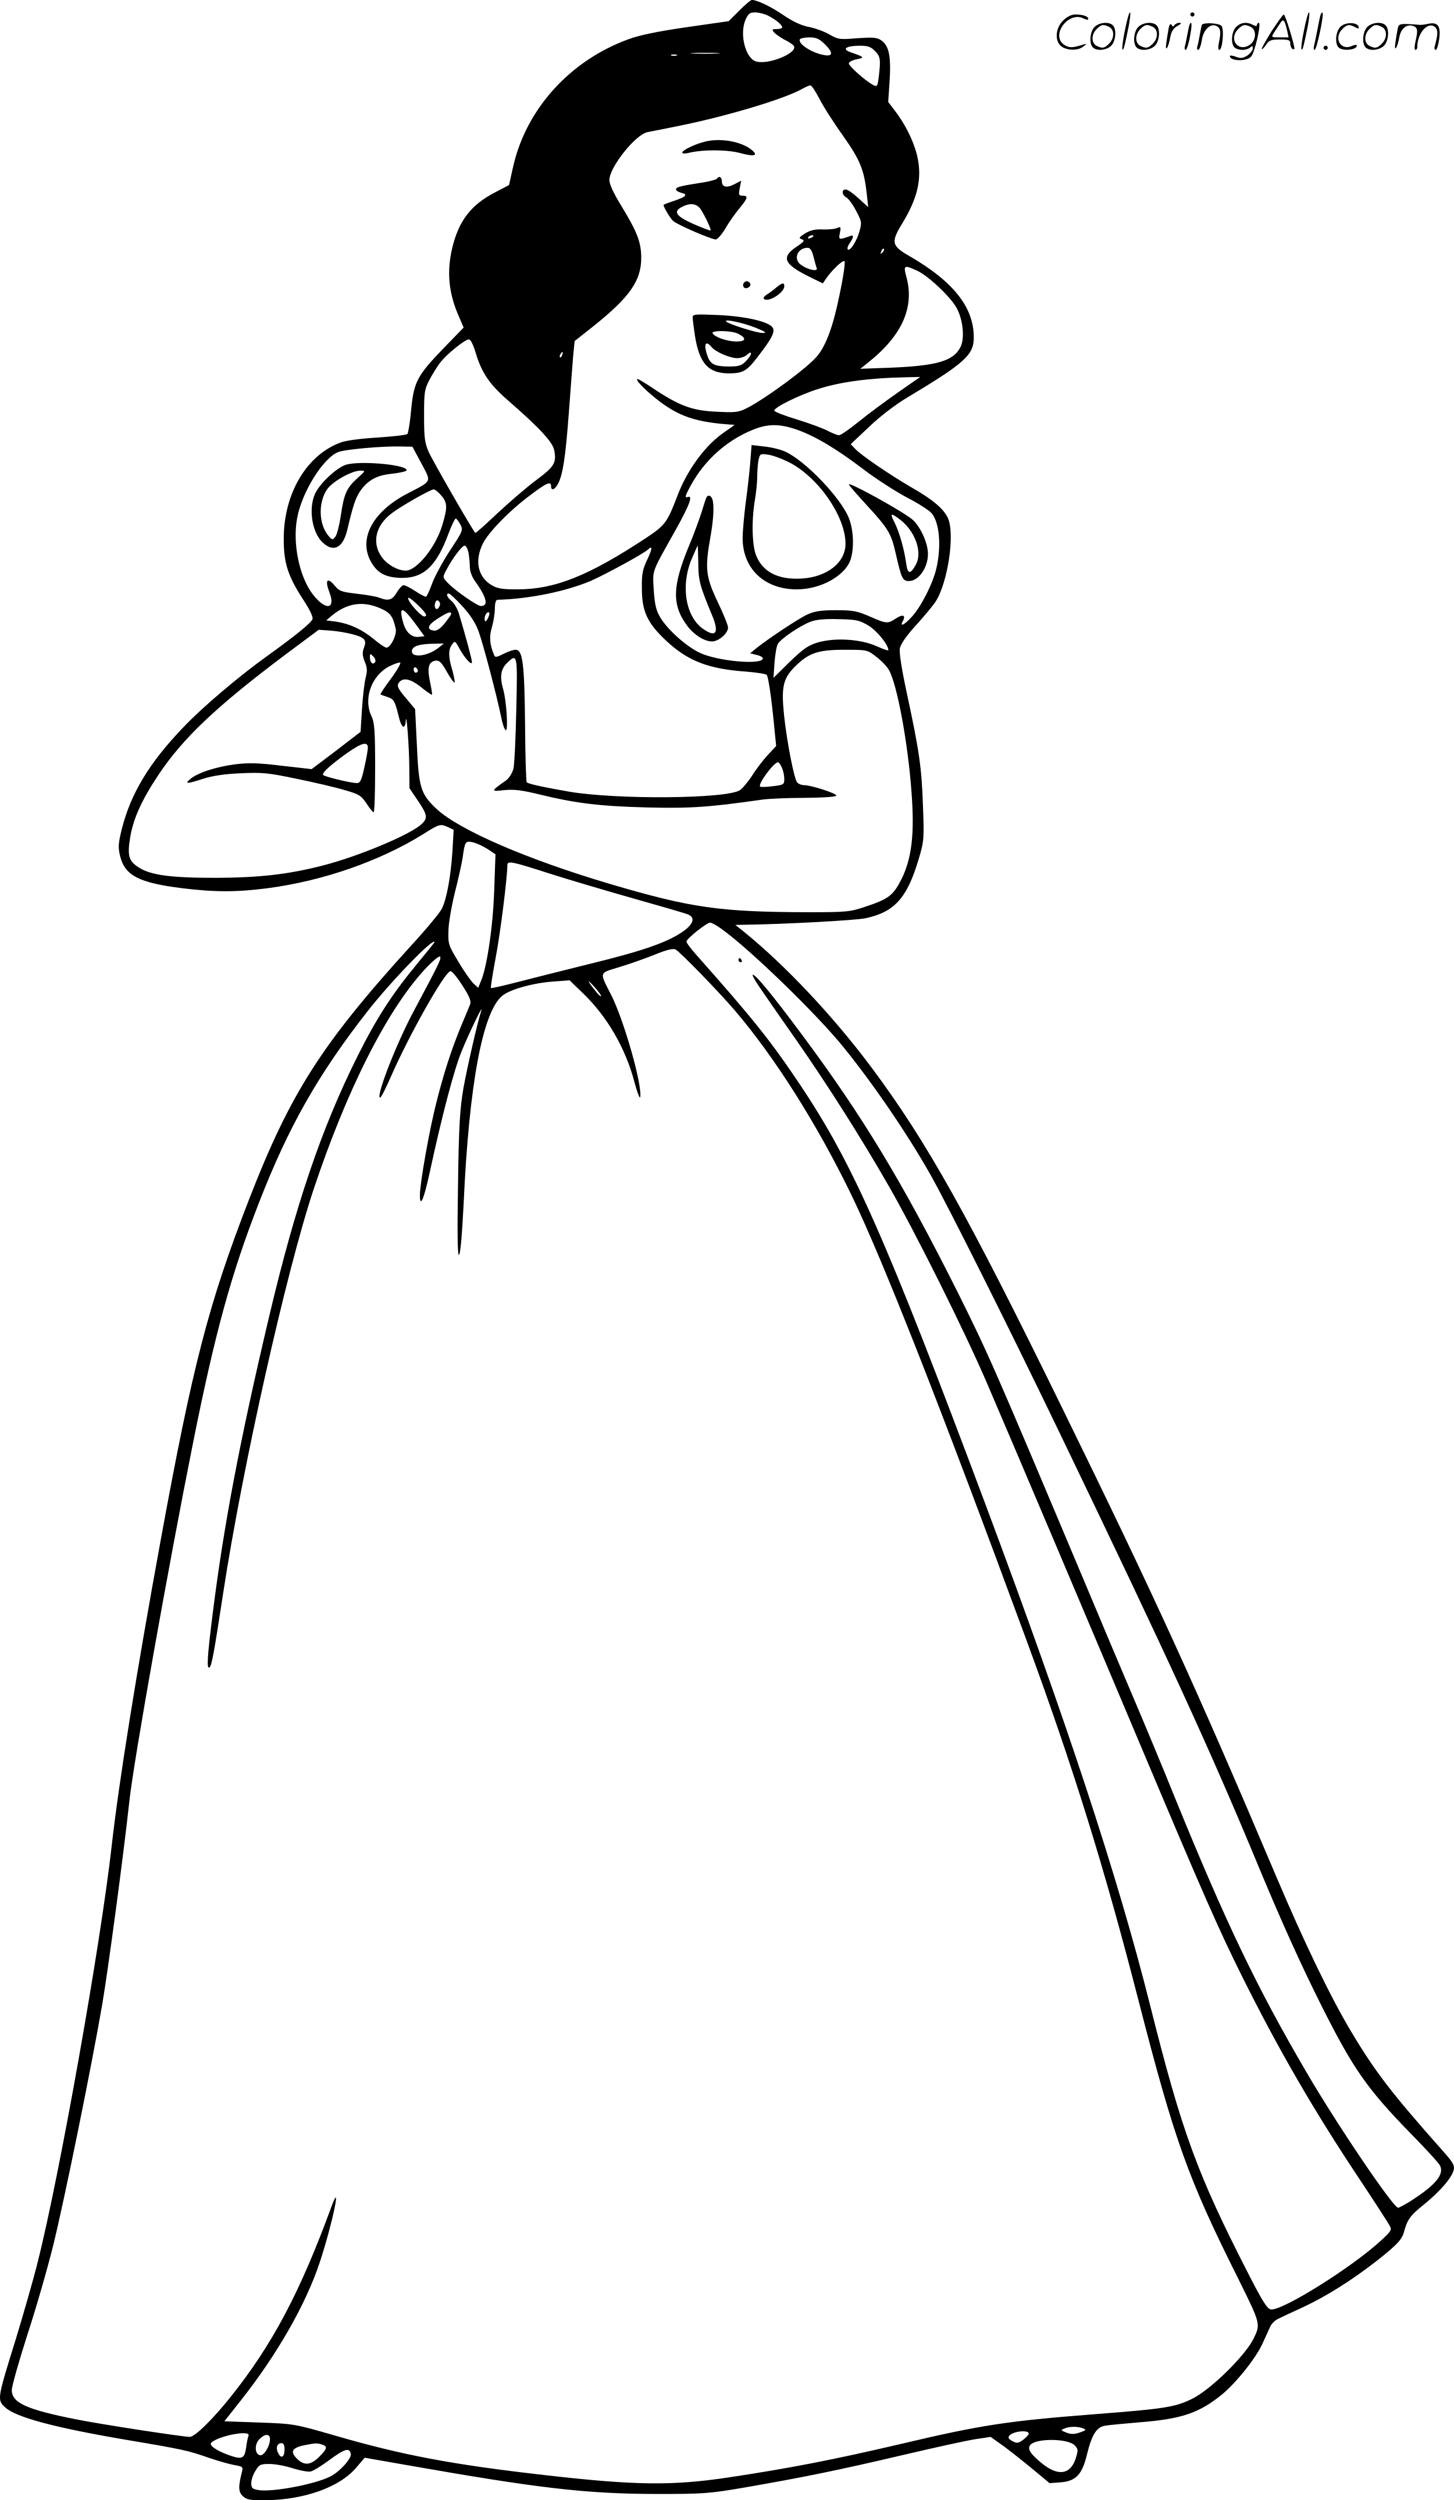 <svg version="1.0" xmlns="http://www.w3.org/2000/svg"
  viewBox="0 0 698.309 1200.353"
 preserveAspectRatio="xMidYMid meet">
<g transform="translate(-0.332,1200.956) scale(0.1,-0.1)"
fill="#000000" stroke="none">
<path d="M3554 11959 l-51 -51 -202 -29 c-138 -20 -226 -38 -280 -58 -279
-102 -488 -332 -552 -606 l-21 -94 -69 -36 c-115 -60 -173 -137 -204 -267 -27
-115 -17 -219 34 -332 l21 -49 -93 -96 c-130 -134 -146 -164 -159 -298 -5 -59
-14 -112 -18 -117 -5 -5 -69 -12 -142 -17 -74 -4 -152 -14 -176 -23 -166 -59
-277 -247 -276 -466 0 -115 21 -178 94 -290 32 -49 48 -83 44 -93 -7 -19 -84
-81 -219 -178 -130 -93 -308 -243 -402 -342 -162 -169 -251 -316 -294 -485
-18 -72 -19 -90 -9 -132 23 -94 90 -129 300 -155 157 -19 258 -19 407 0 267
35 540 130 749 260 79 50 82 50 120 33 l26 -12 -6 -106 c-8 -119 -27 -224 -50
-272 -9 -19 -75 -99 -148 -178 -432 -475 -581 -709 -781 -1225 -193 -499 -268
-788 -422 -1630 -119 -651 -201 -1163 -235 -1465 -53 -473 -250 -1583 -356
-2002 -19 -77 -66 -241 -104 -366 -91 -292 -91 -294 -52 -330 51 -48 239 -98
587 -157 268 -45 293 -51 390 -85 44 -15 100 -31 123 -35 41 -7 44 -9 37 -34
-18 -71 -17 -96 5 -116 19 -17 35 -20 114 -19 181 3 348 62 427 153 l44 51
200 -35 c635 -112 862 -138 1195 -139 232 0 255 1 435 32 266 46 445 82 759
156 149 35 304 69 344 75 l73 11 66 -47 c36 -27 99 -77 141 -112 l76 -63 55 4
c72 6 102 38 125 135 23 94 46 131 88 137 18 3 92 10 164 16 202 16 284 44
393 131 70 57 167 178 198 248 14 31 31 67 37 81 6 13 23 30 36 36 14 7 69 33
124 58 111 52 233 129 351 221 94 74 120 101 130 135 16 62 31 83 95 134 78
63 135 129 145 167 5 22 -3 37 -55 95 -244 275 -323 378 -437 569 -96 160
-221 417 -358 740 -386 911 -583 1342 -1028 2250 -457 934 -652 1282 -917
1638 -185 248 -415 492 -615 654 l-40 32 50 1 c178 2 529 21 575 31 140 30
200 97 256 286 25 84 26 96 20 253 -6 183 -18 266 -77 539 -25 117 -38 198
-34 218 4 20 31 60 77 110 39 43 81 94 94 113 60 93 95 329 59 404 -21 44 -73
88 -175 146 -98 57 -240 153 -268 183 l-23 24 89 84 c51 49 127 107 181 139
280 168 321 205 321 290 0 144 -97 267 -307 389 -88 50 -92 67 -37 157 78 128
98 224 70 334 -18 69 -59 150 -108 212 l-29 38 7 103 c7 118 -3 168 -42 194
-20 13 -40 14 -114 9 -84 -7 -91 -6 -133 18 -24 14 -68 30 -98 36 -37 7 -76
25 -122 56 -61 42 -124 72 -152 74 -6 0 -33 -23 -61 -51z m139 -25 c37 -19 67
-44 67 -56 0 -4 -12 -8 -26 -8 -23 0 -25 -2 -13 -16 7 -8 30 -24 50 -35 21
-10 41 -24 45 -30 20 -33 -119 -91 -180 -75 -51 13 -82 128 -53 199 14 31 21
37 47 37 17 0 45 -7 63 -16z m274 -139 c40 -40 36 -59 -10 -49 -60 12 -123 55
-112 75 4 5 24 9 47 9 32 0 47 -7 75 -35z m238 -30 c26 -26 29 -39 19 -122 -6
-49 -8 -52 -28 -41 -36 19 -116 90 -116 103 0 7 17 16 38 20 40 8 38 10 -33
35 -40 15 -16 30 48 30 38 0 53 -5 72 -25z m-757 -12 c-32 -2 -84 -2 -115 0
-32 2 -6 3 57 3 63 0 89 -1 58 -3z m-195 -10 c-7 -2 -19 -2 -25 0 -7 3 -2 5
12 5 14 0 19 -2 13 -5z m686 -208 c18 -36 69 -116 113 -177 83 -118 101 -163
114 -278 l7 -65 -47 43 c-25 23 -52 42 -61 42 -21 0 -19 -27 4 -39 10 -6 31
-34 46 -64 27 -50 28 -57 16 -98 -13 -48 -46 -98 -56 -87 -4 4 0 17 9 30 19
27 21 42 4 35 -56 -20 -58 -20 -51 14 6 29 4 32 -13 24 -10 -5 -41 -8 -69 -7
-36 2 -60 -4 -85 -19 -30 -19 -32 -23 -16 -28 15 -6 12 -11 -22 -34 -78 -51
-66 -84 52 -143 l71 -35 15 22 c28 41 79 90 89 85 5 -3 -5 -74 -24 -163 -30
-149 -64 -241 -107 -293 -45 -55 -246 -203 -338 -250 -40 -20 -54 -22 -147
-17 -115 5 -177 28 -303 112 -37 25 -71 45 -74 45 -15 0 25 -43 85 -92 111
-89 195 -117 379 -128 3 0 -18 -15 -46 -34 -93 -63 -180 -181 -229 -311 -47
-123 -58 -138 -147 -197 -279 -184 -440 -248 -621 -248 -74 0 -96 4 -124 21
-65 40 -81 116 -41 198 27 55 128 159 229 234 78 59 99 68 99 42 0 -24 18 -17
34 13 23 46 35 125 51 336 8 112 18 236 21 276 l7 72 91 72 c175 140 230 219
229 331 -1 73 -20 122 -95 245 -38 62 -58 105 -58 125 0 61 123 216 182 230
13 2 80 16 151 30 233 47 513 131 597 180 14 8 30 14 35 15 6 0 25 -29 44 -65z
m-29 -659 c0 -2 -7 -7 -16 -10 -8 -3 -12 -2 -9 4 6 10 25 14 25 6z m0 -98 c6
-24 13 -49 16 -57 5 -16 -39 -8 -73 15 -42 27 -22 83 29 84 12 0 21 -13 28
-42z m331 19 c-10 -9 -11 -8 -5 6 3 10 9 15 12 12 3 -3 0 -11 -7 -18z m167
-87 c52 -24 155 -120 188 -176 32 -55 42 -149 20 -191 -34 -67 -113 -90 -341
-99 l-140 -5 35 28 c164 129 226 265 187 411 -16 59 -13 61 51 32z m-2119
-398 c28 -92 65 -147 152 -223 153 -133 217 -202 224 -241 12 -61 0 -79 -87
-144 -46 -34 -129 -106 -186 -159 -57 -54 -104 -96 -106 -94 -15 16 -204 345
-223 387 -20 46 -23 68 -23 176 0 113 2 127 26 172 14 27 37 64 51 82 30 40
119 112 138 112 9 0 22 -27 34 -68z m414 -7 c-3 -9 -8 -14 -10 -11 -3 3 -2 9
2 15 9 16 15 13 8 -4z m1611 -181 c-60 -42 -145 -105 -188 -140 -43 -35 -85
-64 -93 -64 -8 0 -33 10 -56 22 -23 12 -89 36 -147 54 -57 17 -106 36 -108 42
-4 14 122 77 214 105 103 33 246 52 408 55 l79 2 -109 -76z m-481 -178 c88
-32 186 -90 319 -191 59 -45 153 -105 207 -134 55 -28 109 -63 120 -77 37 -47
46 -159 21 -265 -17 -72 -72 -180 -116 -229 -38 -42 -62 -53 -44 -21 15 28 -2
33 -36 10 -38 -25 -44 -24 -124 11 -60 26 -80 30 -162 30 -70 0 -103 -5 -136
-20 -42 -19 -188 -116 -247 -163 l-29 -24 32 -8 c18 -4 31 -12 29 -18 -10 -31
-221 -11 -304 29 -65 31 -155 112 -189 170 -20 34 -26 61 -31 131 -5 99 -14
76 105 288 69 124 85 169 57 158 -14 -5 -11 7 16 56 66 121 171 215 295 266
74 31 131 31 217 1z m-1806 -161 c49 -93 54 -82 -69 -146 -174 -91 -240 -229
-164 -341 30 -45 70 -62 141 -63 104 0 165 58 222 212 15 40 31 73 35 73 4 0
14 -13 22 -28 14 -27 13 -31 -50 -126 -35 -54 -73 -124 -85 -157 -12 -33 -25
-61 -29 -64 -3 -2 -26 9 -51 26 -24 16 -50 29 -57 29 -7 0 -22 -16 -33 -35
-22 -37 -40 -42 -84 -25 -15 6 -63 14 -108 19 -75 9 -84 12 -108 41 -35 41
-46 24 -23 -36 31 -82 -21 -86 -81 -7 -64 84 -97 242 -75 363 22 125 124 289
197 319 32 13 209 29 298 27 l59 -1 43 -80z m97 -156 c28 -33 29 -56 4 -139
-31 -106 -123 -220 -176 -220 -39 0 -92 30 -118 69 -45 67 -26 148 49 205 45
35 188 116 203 116 7 0 24 -14 38 -31z m130 -276 c3 -21 6 -52 6 -69 0 -17 11
-46 25 -65 56 -78 66 -119 28 -119 -18 0 -128 77 -161 113 -23 24 -23 26 -6
58 27 54 76 119 89 119 7 0 15 -17 19 -37z m858 -30 c-23 -48 -27 -71 -26
-138 0 -110 26 -166 114 -249 106 -100 204 -138 388 -151 50 -4 95 -11 98 -16
8 -13 22 -108 34 -232 l11 -109 -41 -44 c-22 -24 -56 -68 -75 -99 -20 -30 -46
-61 -58 -69 -63 -42 -592 -46 -822 -7 -135 24 -194 37 -202 45 -3 3 -7 128 -8
278 -3 294 -11 358 -46 358 -11 0 -37 -9 -58 -20 -37 -18 -40 -18 -46 -2 -20
48 -23 86 -9 131 7 25 14 65 14 89 0 27 5 42 13 42 152 4 327 40 446 90 67 29
255 131 276 151 23 22 22 5 -3 -48z m-889 -223 c36 -39 63 -79 77 -117 23 -60
90 -317 110 -415 6 -32 16 -61 22 -64 13 -8 4 141 -12 196 -17 59 -12 95 16
124 53 52 53 48 47 -221 -3 -137 -9 -265 -14 -285 -6 -21 -21 -45 -35 -55 -75
-53 -75 -54 -9 -47 47 5 84 0 167 -20 175 -43 291 -57 518 -63 210 -5 297 1
550 37 30 5 124 9 208 9 90 1 152 5 152 11 0 11 -121 50 -155 50 -12 0 -27 6
-33 13 -15 18 -49 192 -63 322 -14 135 -5 176 50 232 68 68 112 83 239 83 109
0 111 0 153 -33 24 -18 51 -46 61 -63 39 -67 91 -344 109 -586 15 -199 2 -315
-46 -415 -41 -82 -62 -99 -177 -137 -72 -24 -88 -26 -270 -26 -427 1 -563 20
-956 136 -395 117 -720 257 -831 359 -78 73 -87 103 -96 317 l-8 163 -45 54
c-36 42 -43 57 -35 70 19 30 55 24 108 -18 27 -22 51 -38 53 -37 2 2 -3 32
-10 65 -14 68 -6 94 29 99 16 2 28 -10 52 -53 18 -32 35 -55 37 -52 3 3 -2 29
-10 58 -20 65 -20 99 -2 124 14 19 15 18 33 -14 26 -49 62 -89 63 -71 0 13
-26 111 -63 235 -7 22 -22 48 -34 58 -23 19 -30 37 -14 37 5 0 34 -27 64 -60z
m-211 3 c38 -37 47 -53 28 -53 -11 0 -57 47 -71 73 -16 28 2 20 43 -20z m100
-8 c-12 -22 -27 -2 -18 22 5 12 10 13 17 6 7 -7 8 -17 1 -28z m-282 -6 c48
-21 60 -37 74 -99 6 -28 -25 -90 -45 -90 -6 0 -33 18 -59 40 -57 47 -117 75
-183 85 l-47 6 27 23 c73 60 148 72 233 35z m166 -71 l46 -63 -27 -3 c-34 -4
-62 21 -75 67 -23 82 -5 81 56 -1z m174 44 c0 -4 -14 -24 -31 -45 -21 -26 -38
-37 -52 -35 -37 5 -30 27 19 58 49 31 64 36 64 22z m178 -18 c-7 -15 -14 -21
-16 -15 -5 16 5 41 17 41 7 0 6 -10 -1 -26z m1828 -39 c41 -26 93 -90 94 -117
0 -4 -25 5 -56 19 -76 34 -196 42 -280 19 -50 -15 -70 -29 -138 -94 l-78 -77
5 72 c3 40 10 81 16 91 13 24 107 88 158 107 25 10 70 14 134 12 87 -2 100 -5
145 -32z m-2478 -41 c59 -16 68 -28 52 -68 -7 -20 -6 -36 5 -63 12 -28 13 -44
5 -75 -6 -21 -14 -89 -18 -150 l-7 -112 -117 -90 -118 -89 -142 16 c-114 14
-160 15 -226 7 -91 -12 -178 -40 -214 -70 -30 -25 -18 -25 62 1 44 14 103 23
180 26 102 5 132 2 266 -26 83 -17 187 -41 230 -54 71 -20 81 -26 107 -64 15
-24 31 -43 35 -43 4 0 7 96 7 213 0 180 -3 218 -18 249 -39 84 0 193 85 238
26 13 50 21 54 18 3 -4 -17 -39 -46 -78 -29 -39 -51 -72 -49 -74 2 -2 18 -8
34 -13 30 -10 35 -18 55 -100 12 -49 29 -57 32 -15 3 51 16 -113 17 -218 l1
-105 40 -59 c46 -68 49 -84 18 -113 -54 -51 -306 -156 -475 -199 -168 -43
-304 -58 -513 -59 -219 0 -315 13 -372 51 -47 30 -54 57 -39 146 15 88 55 177
135 297 117 176 280 330 609 577 l161 120 56 -4 c30 -2 79 -10 108 -18z m412
-64 c-54 -43 -135 -51 -128 -13 4 21 36 31 103 32 l50 1 -25 -20z m-305 -69
c-10 -16 -25 -3 -25 22 0 20 1 20 16 5 9 -9 13 -21 9 -27z m205 -42 c0 -5 -4
-9 -10 -9 -5 0 -10 7 -10 16 0 8 5 12 10 9 6 -3 10 -10 10 -16z m-240 -369 c0
-11 -7 -53 -17 -95 -13 -61 -20 -75 -35 -75 -30 0 -157 31 -163 39 -6 11 37
49 115 105 71 50 100 57 100 26z m1988 -95 c7 -14 12 -39 12 -55 0 -27 -3 -29
-55 -35 -31 -4 -58 -5 -61 -2 -12 12 66 117 86 117 4 0 12 -11 18 -25z m-1414
-391 l39 -26 -6 -167 c-5 -171 -34 -369 -62 -437 l-15 -37 -23 21 c-12 12 -45
58 -72 104 -47 78 -50 85 -48 147 0 37 15 120 31 186 17 66 33 140 37 165 11
80 13 83 48 76 18 -4 49 -18 71 -32z m285 -114 c86 -28 269 -82 406 -121 138
-39 260 -74 273 -80 37 -15 25 -49 -31 -86 -75 -50 -195 -91 -437 -150 -124
-31 -281 -70 -350 -88 -69 -18 -127 -31 -129 -29 -2 2 8 66 22 141 22 112 57
390 57 449 0 22 21 18 189 -36z m842 -272 c135 -97 458 -410 585 -568 144
-178 305 -414 417 -612 84 -149 384 -748 634 -1268 504 -1047 711 -1497 938
-2045 110 -265 207 -480 304 -673 153 -305 220 -401 431 -617 70 -71 133 -140
139 -152 22 -43 -22 -95 -143 -172 -28 -17 -53 -31 -58 -31 -23 0 -293 398
-442 654 -237 405 -384 712 -626 1305 -59 147 -153 372 -208 501 -55 129 -159
375 -230 545 -441 1047 -459 1088 -608 1388 -268 534 -457 847 -752 1243 -139
187 -219 284 -233 284 -6 0 14 -35 44 -77 29 -43 105 -152 169 -243 152 -219
307 -463 440 -695 128 -223 364 -696 471 -945 123 -286 510 -1199 740 -1745
297 -704 373 -879 491 -1115 172 -344 338 -631 557 -960 75 -113 141 -215 147
-227 11 -19 6 -26 -44 -72 -142 -130 -474 -337 -527 -329 -17 2 -40 38 -104
163 -251 489 -322 683 -478 1305 -154 612 -398 1352 -788 2395 -480 1282 -636
1635 -890 2015 -142 212 -224 315 -501 627 -25 28 -46 56 -46 62 0 13 97 91
114 91 7 0 33 -14 57 -32z m-1381 -62 c0 -2 -39 -50 -86 -107 -118 -143 -192
-257 -283 -439 -174 -348 -299 -717 -426 -1255 -141 -597 -216 -994 -269
-1413 -27 -214 -31 -277 -17 -268 11 7 22 68 66 356 92 603 303 1544 434 1938
159 477 352 860 534 1057 36 39 69 66 73 62 9 -8 -1 -28 -123 -257 -85 -157
-187 -420 -164 -420 5 0 29 48 55 108 87 197 252 490 282 499 7 2 32 -28 57
-67 36 -56 44 -76 38 -93 -5 -12 -25 -61 -45 -108 -46 -113 -80 -217 -117
-363 -34 -133 -79 -388 -79 -444 0 -64 19 -21 46 104 60 277 117 494 153 583
35 87 111 244 95 196 -18 -57 -66 -265 -85 -370 -17 -101 -22 -176 -26 -465
-4 -243 -2 -342 5 -335 7 6 15 107 22 245 26 576 92 925 187 1000 38 30 147
60 240 67 l82 6 61 -59 c117 -111 208 -266 251 -432 13 -48 25 -79 27 -70 11
56 -77 367 -139 490 -58 114 -60 104 37 134 47 14 124 41 171 60 59 24 89 31
101 25 21 -11 208 -203 283 -291 193 -225 400 -553 565 -895 151 -314 426
-1013 839 -2135 223 -606 373 -1089 536 -1724 174 -676 237 -853 479 -1336
108 -218 108 -218 74 -288 -40 -82 -207 -246 -295 -289 -81 -40 -132 -48 -455
-73 -435 -34 -551 -51 -949 -145 -325 -76 -533 -116 -825 -160 -267 -40 -448
-38 -875 11 -450 51 -688 96 -1015 191 -194 56 -196 56 -362 62 l-167 6 75 95
c177 223 316 466 383 668 60 182 108 408 56 267 -150 -410 -284 -663 -484
-913 -86 -108 -172 -192 -196 -192 -33 0 -438 62 -550 85 -236 47 -305 79
-305 140 0 18 34 138 75 266 42 128 98 323 125 433 55 225 181 844 235 1156
28 167 100 700 130 975 21 194 190 1140 305 1715 105 526 183 811 315 1150
143 369 286 621 524 925 110 141 321 359 321 331z m800 -258 c0 -5 -10 3 -23
19 -42 52 -49 68 -13 29 20 -22 36 -43 36 -48z m2315 -6877 c17 -7 15 -9 -16
-20 -27 -9 -43 -9 -65 0 -27 10 -27 12 -9 19 25 11 64 11 90 1z m-261 -26 c0
-5 -13 -18 -27 -29 -23 -17 -30 -18 -52 -6 -18 10 -22 16 -14 26 18 22 95 29
93 9z m-3747 -9 c-3 -7 -9 -34 -12 -60 -8 -52 -20 -56 -87 -32 -57 21 -92 46
-80 58 33 33 190 63 179 34z m103 -16 c0 -34 -29 -82 -48 -78 -26 5 -27 53 -3
77 27 27 51 27 51 1z m3864 -30 c17 -17 18 -23 7 -59 -24 -81 -83 -92 -160
-31 -56 45 -74 70 -61 89 21 35 180 35 214 1z m-3794 -19 c0 -38 -16 -48 -30
-20 -14 25 -6 49 15 49 10 0 15 -10 15 -29z m178 23 c30 -9 28 -20 -12 -60
-39 -39 -70 -43 -103 -12 -39 37 -29 56 37 69 49 9 52 10 78 3z m140 -46 c4
-22 -53 -85 -98 -108 -74 -38 -283 -77 -347 -65 -28 5 -33 10 -33 33 0 15 9
42 20 59 18 30 24 33 67 33 27 0 77 -9 113 -21 36 -11 74 -18 86 -15 12 3 48
25 81 49 82 61 105 68 111 35z M3391 11330 c-47 -11 -111 -41 -111 -53 0 -5
12 -6 28 -2 68 17 185 17 249 0 70 -19 91 -13 55 16 -49 39 -146 57 -221 39z
M3446 11151 c-3 -4 -40 -14 -83 -20 -96 -15 -113 -20 -113 -31 0 -6 11 -12 25
-16 34 -8 24 -19 -35 -39 -28 -9 -50 -18 -50 -19 0 -11 33 -66 47 -78 21 -18
182 -88 204 -88 8 0 29 24 47 54 17 30 48 73 67 96 40 48 43 60 15 60 -19 0
-20 4 -14 36 l7 36 -33 -17 c-37 -19 -60 -14 -60 15 0 20 -14 27 -24 11z m-83
-139 c16 -18 58 -104 53 -109 -1 -2 -38 12 -82 31 -85 38 -100 60 -54 83 35
18 64 16 83 -5z M3574 10649 c-3 -6 -2 -15 2 -19 12 -12 38 5 30 19 -9 14 -23
14 -32 0z M3729 10627 c-14 -12 -35 -27 -45 -33 -10 -7 -16 -15 -12 -19 19
-20 98 29 98 60 0 20 -10 18 -41 -8z M3330 10486 c0 -10 5 -50 11 -89 21 -132
64 -180 164 -180 66 0 86 12 137 79 69 89 85 121 72 141 -18 28 -128 54 -261
60 -112 5 -123 4 -123 -11z m300 -49 c50 -20 58 -26 37 -26 -26 -1 -164 42
-176 55 -13 14 78 -5 139 -29z m-81 -30 c41 -21 37 -37 -8 -37 -44 0 -104 20
-115 39 -10 16 92 14 123 -2z m-128 -64 c19 -23 88 -53 123 -53 16 0 38 7 48
17 28 25 22 -4 -7 -32 -20 -21 -34 -25 -80 -25 -69 0 -90 10 -104 51 -20 56
-9 78 20 42z M3606 9784 c-4 -49 -14 -136 -22 -193 -7 -58 -14 -132 -14 -165
0 -147 105 -246 260 -246 118 0 237 68 260 148 16 57 12 137 -9 192 -37 97
-211 279 -308 322 -22 10 -68 21 -101 24 l-59 7 -7 -89z m177 11 c143 -67 281
-261 281 -396 0 -90 -87 -159 -209 -167 -113 -7 -187 30 -220 110 -20 50 -23
167 -6 268 6 36 11 86 11 111 0 26 3 61 6 79 7 31 9 32 44 27 20 -2 62 -17 93
-32z M4080 9684 c0 -4 40 -50 89 -103 101 -110 115 -134 136 -228 28 -122 33
-133 64 -133 46 0 91 64 91 130 0 54 -39 137 -78 168 -58 45 -302 179 -302
166z m246 -169 c72 -55 108 -155 77 -214 -27 -51 -41 -50 -48 6 -9 66 -33 150
-56 195 -23 45 -18 47 27 13z M3397 9623 c-3 -5 -14 -38 -25 -75 -12 -36 -37
-106 -58 -155 -83 -199 -85 -289 -8 -391 33 -42 81 -72 117 -72 32 0 77 39 77
67 0 10 -22 65 -50 123 -57 120 -62 159 -35 310 16 89 19 158 9 184 -6 17 -20
21 -27 9z m-40 -315 c0 -84 7 -110 66 -252 36 -85 19 -110 -44 -65 -83 59
-107 205 -55 332 16 37 29 67 30 67 1 0 2 -37 3 -82z M1667 9779 c-46 -13
-132 -94 -152 -143 -30 -71 -13 -180 35 -228 53 -53 100 -31 121 57 28 119 40
153 61 185 36 53 80 78 153 85 36 4 67 11 70 15 16 27 -215 49 -288 29z m52
-66 c-51 -46 -64 -75 -79 -180 -7 -45 -18 -90 -26 -100 -13 -17 -15 -17 -34 5
-46 55 -49 159 -6 222 26 38 117 89 159 90 27 0 27 0 -14 -37z M3550 7400 c0
-5 5 -10 11 -10 5 0 7 5 4 10 -3 6 -8 10 -11 10 -2 0 -4 -4 -4 -10z M5406
11864 c-10 -47 -15 -88 -12 -91 5 -6 9 7 30 110 7 37 10 67 6 67 -4 0 -15 -39
-24 -86z M5720 11940 c0 -5 5 -10 10 -10 6 0 10 5 10 10 0 6 -4 10 -10 10 -5
0 -10 -4 -10 -10z M6266 11864 c-10 -47 -15 -88 -12 -91 5 -6 9 7 30 110 7 37
10 67 6 67 -4 0 -15 -39 -24 -86z M6346 11939 c-3 -8 -10 -41 -16 -74 -6 -33
-14 -68 -16 -77 -3 -10 -1 -18 3 -18 10 0 46 171 38 178 -2 3 -7 -1 -9 -9z
M5109 11911 c-38 -38 -41 -101 -7 -125 29 -20 79 -20 104 0 18 14 18 15 1 10
-53 -17 -69 -17 -92 -2 -69 45 21 166 94 126 12 -6 21 -7 21 -1 0 12 -25 21
-62 21 -19 0 -39 -10 -59 -29z M6110 11859 c-28 -45 -49 -83 -47 -85 2 -3 12
7 21 21 14 21 24 25 66 25 43 0 50 -3 50 -19 0 -11 5 -23 10 -26 6 -3 10 -3
10 1 0 20 -44 164 -51 164 -4 0 -30 -37 -59 -81z m75 4 l7 -33 -42 0 c-42 0
-42 0 -28 23 8 12 21 32 29 44 15 25 22 18 34 -34z M5260 11880 c-22 -22 -27
-79 -8 -98 19 -19 66 -14 88 8 22 22 27 79 8 98 -19 19 -66 14 -88 -8z m71 0
c25 -14 25 -54 -1 -80 -23 -23 -33 -24 -61 -10 -25 14 -25 54 1 80 23 23 33
24 61 10z M5470 11880 c-22 -22 -27 -79 -8 -98 19 -19 66 -14 88 8 22 22 27
79 8 98 -19 19 -66 14 -88 -8z m71 0 c25 -14 25 -54 -1 -80 -23 -23 -33 -24
-61 -10 -25 14 -25 54 1 80 23 23 33 24 61 10z M5616 11874 c-3 -16 -8 -47
-11 -69 -8 -51 10 -26 19 27 5 27 15 42 34 53 18 10 22 14 10 15 -9 0 -20 -5
-24 -11 -5 -8 -9 -8 -14 1 -5 8 -10 3 -14 -16z M5717 11893 c-2 -4 -7 -26 -11
-48 -4 -22 -9 -48 -12 -57 -3 -10 -1 -18 4 -18 4 0 14 28 20 62 11 58 10 81
-1 61z M5775 11890 c-1 -3 -5 -23 -9 -45 -4 -22 -9 -48 -12 -57 -3 -10 -1 -18
4 -18 5 0 13 20 17 45 7 53 44 87 74 68 17 -11 19 -28 8 -80 -4 -18 -3 -33 2
-33 16 0 24 99 11 115 -12 14 -87 18 -95 5z M5940 11880 c-22 -22 -27 -79 -8
-98 7 -7 24 -12 38 -12 14 0 31 5 38 12 9 9 12 8 12 -5 0 -9 -12 -24 -26 -34
-21 -13 -32 -15 -55 -6 -16 6 -29 8 -29 3 0 -24 81 -27 102 -2 18 19 50 162
37 162 -5 0 -9 -5 -9 -10 0 -7 -6 -7 -19 0 -30 16 -59 12 -81 -10z m71 0 c29
-16 25 -65 -6 -86 -56 -37 -103 28 -55 76 23 23 33 24 61 10z M6441 11881
c-23 -23 -28 -80 -9 -99 19 -19 88 -13 88 9 0 5 -11 4 -24 -2 -54 -25 -89 38
-46 81 23 23 33 24 62 9 16 -9 19 -8 16 3 -8 22 -64 22 -87 -1z M6570 11880
c-22 -22 -27 -79 -8 -98 19 -19 66 -14 88 8 22 22 27 79 8 98 -19 19 -66 14
-88 -8z m71 0 c25 -14 25 -54 -1 -80 -23 -23 -33 -24 -61 -10 -25 14 -25 54 1
80 23 23 33 24 61 10z M6716 11871 c-3 -14 -8 -44 -11 -66 -8 -51 10 -26 19
27 8 41 35 63 66 53 22 -7 24 -21 11 -77 -5 -22 -5 -38 0 -38 5 0 9 6 9 13 0
68 51 125 85 97 15 -13 15 -35 -1 -92 -3 -10 -1 -18 4 -18 6 0 13 23 17 50 9
63 -5 84 -49 76 -17 -4 -35 -6 -41 -6 -101 8 -104 7 -109 -19z M6360 11780 c0
-5 5 -10 10 -10 6 0 10 5 10 10 0 6 -4 10 -10 10 -5 0 -10 -4 -10 -10z"/>
</g>
</svg>
